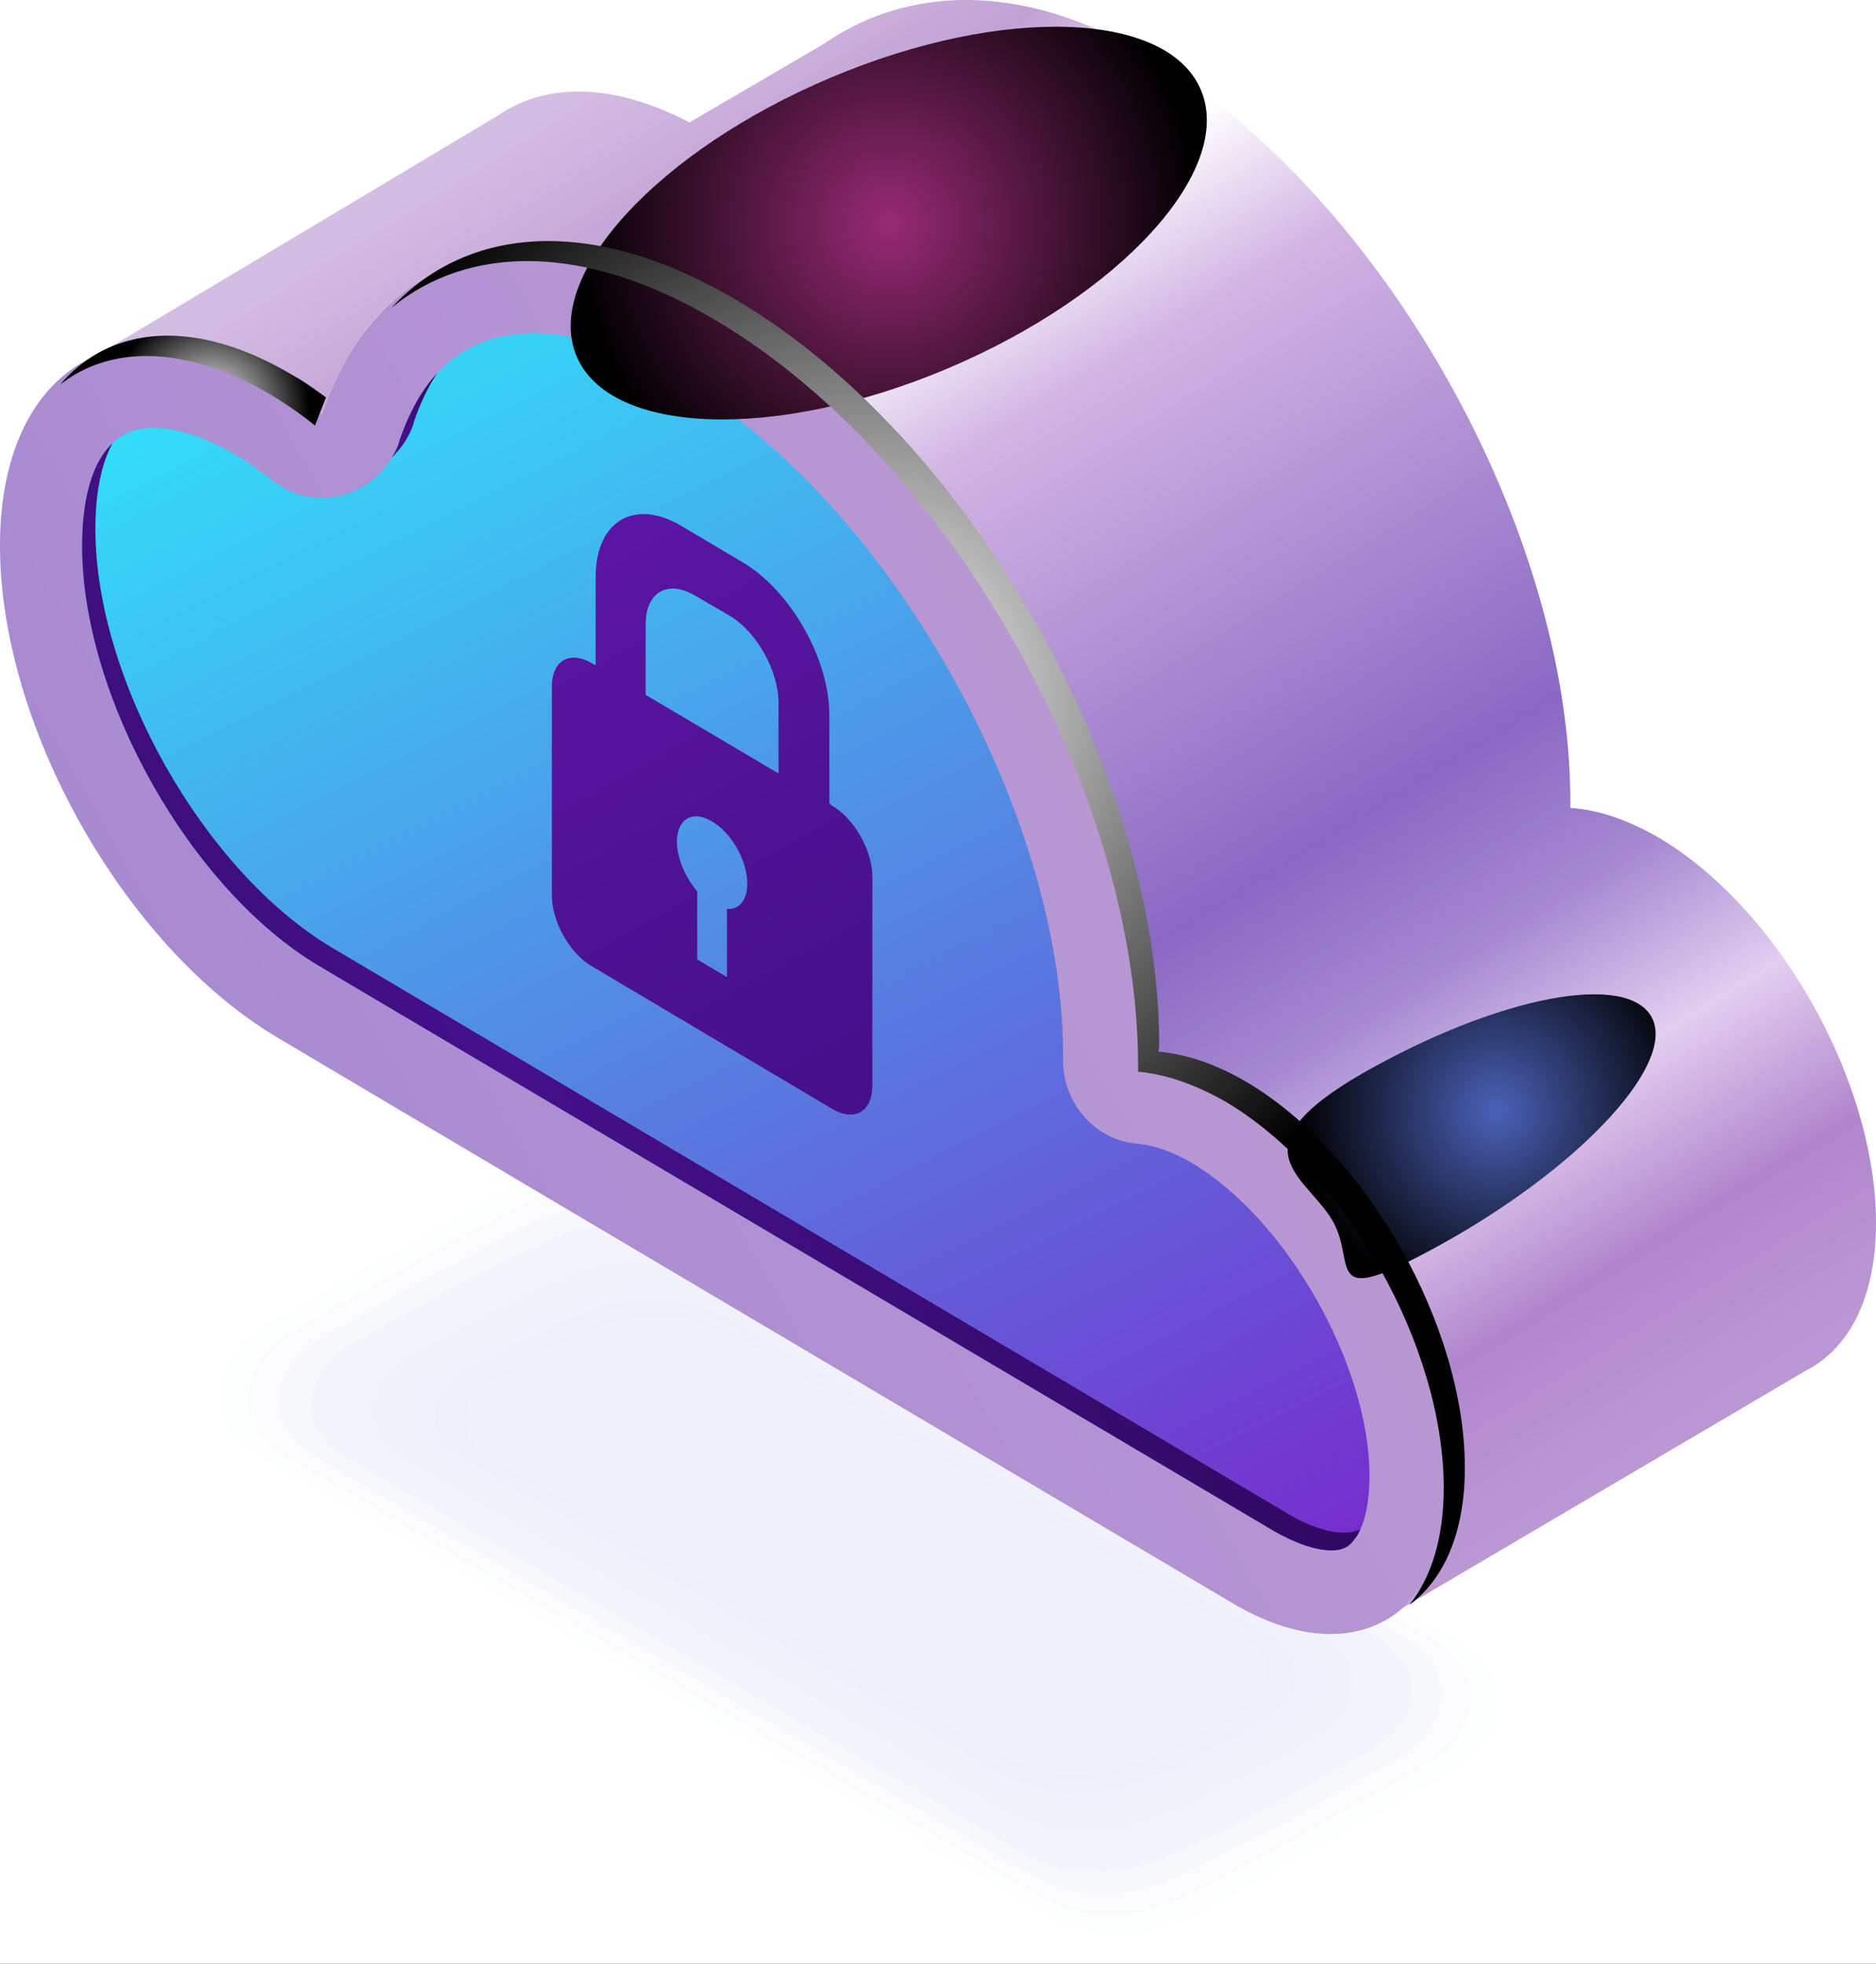 <svg width="150" height="157" fill="none" xmlns="http://www.w3.org/2000/svg"><path fill="#1E1E1E" d="M0 0h150v157H0z"/><g clip-path="url(#clip0_0_1)"><path fill="#fff" d="M-1005-3477H595v6831h-1600z"/><g opacity=".2" fill="#AFB6E5"><path opacity=".1" d="M21.063 105.936l8-4.551c.187-.128 12.625-7.243 12.875-7.178.812-.45 1.75-.77 2.687-1.026 1.125-.32 2.438-.385 3.625-.385 1.875 0 3.813.577 5.188 1.346l27.812 16.281 3.875 2.243 31.75 18.524c1.938 1.154 3 2.949 3 4.872 0 2.179-1.312 4.23-3.625 5.576l-8 4.551c-.188.128-12.625 7.179-12.875 7.115-.813.449-1.75.769-2.688 1.025-1.124.321-2.437.449-3.624.449-1.876 0-3.813-.577-5.188-1.41l-27.813-16.217-3.874-2.307-31.75-18.524c-1.875-1.09-3-2.884-3-4.871 0-2.116 1.375-4.167 3.625-5.513z"/><path opacity=".2" d="M23.438 106.449L31 102.09c.375-.192 11.938-6.602 12.375-6.473.75-.385 1.625-.641 2.563-.898 1-.256 2.312-.256 3.437-.256 1.688 0 3.688.64 4.875 1.346l26.5 15.511 3.75 2.18 30.188 17.626c1.812 1.09 2.875 2.821 2.875 4.679-.063 2.051-1.313 3.91-3.5 5.256l-7.625 4.295c-.375.256-11.938 6.666-12.313 6.538-.813.384-1.688.641-2.563.897-1 .192-2.374.256-3.437.256-1.688 0-3.688-.641-4.938-1.41l-26.5-15.447L53 134.011l-30.25-17.627c-1.813-1.09-2.813-2.82-2.813-4.679 0-2.051 1.25-3.974 3.5-5.256z"/><path opacity=".3" d="M25.75 106.962L33 102.86c.563-.321 11.125-6.09 11.75-5.897.813-.32 1.625-.513 2.5-.705.875-.193 2.25-.129 3.188-.129 1.5 0 3.562.77 4.687 1.41l25.188 14.679 3.5 2.051 28.687 16.793c1.75 1.09 2.75 2.692 2.688 4.423 0 1.923-1.188 3.718-3.313 4.999l-7.25 4.103c-.563.32-11.188 6.025-11.813 5.897-.75.32-1.562.512-2.437.705-.875.192-2.25.128-3.188.128-1.562 0-3.562-.769-4.687-1.41l-25.188-14.743-3.5-2.051-28.687-16.729c-1.75-1.09-2.75-2.692-2.75-4.423.063-1.923 1.25-3.781 3.375-4.999z"/><path opacity=".4" d="M28.063 107.474l6.875-3.845c.812-.449 10.437-5.513 11.25-5.256.75-.32 1.562-.385 2.312-.577.813-.128 2.25 0 3.063 0 1.312 0 3.437.833 4.374 1.41l23.876 13.973 3.312 1.923 27.188 15.896c1.687 1.025 2.624 2.564 2.562 4.23-.063 1.795-1.187 3.462-3.187 4.679l-6.875 3.846c-.75.449-10.438 5.513-11.25 5.256-.75.321-1.563.449-2.313.577-.813.128-2.188 0-3.063 0-1.312 0-3.437-.833-4.374-1.41l-23.876-13.973-3.312-1.923-27.188-15.896c-1.687-1.026-2.562-2.5-2.562-4.166.063-1.859 1.188-3.526 3.188-4.744z"/><path opacity=".5" d="M30.375 107.987l6.5-3.589c1-.577 9.687-4.936 10.75-4.68.687-.192 1.437-.256 2.187-.384.688-.128 2.125.192 2.813.192 1.187 0 3.313.898 4.125 1.347l22.562 13.204 3.125 1.858 25.688 15.063c1.625.897 2.437 2.372 2.437 3.91-.062 1.667-1.125 3.269-3.062 4.423l-6.5 3.589c-1 .577-9.688 5-10.75 4.679-.688.192-1.438.257-2.188.385-.687.128-2.125-.128-2.812-.128-1.125 0-3.313-.898-4.125-1.411l-22.5-13.204-3.125-1.794-25.75-15.063c-1.563-.961-2.438-2.372-2.375-3.974 0-1.667 1.125-3.269 3-4.423z"/><path opacity=".5" d="M32.75 108.5l6.125-3.333c1.187-.705 8.938-4.423 10.188-4.038.687-.192 1.437.064 2.062-.257.5-.192 2.063.321 2.625.321.938 0 3.125.961 3.813 1.41l21.25 12.435 2.937 1.731 24.187 14.165c1.563.897 2.313 2.243 2.25 3.653 0 1.603-1.062 3.077-2.875 4.167l-6.125 3.397c-1.187.705-8.937 4.358-10.187 4.038-.688.128-1.375.128-2.063.192-.562.128-2.062-.256-2.625-.256-.937 0-3.187-1.026-3.875-1.41L59.25 132.28l-2.938-1.731-24.25-14.165c-1.5-.897-2.312-2.243-2.25-3.718.063-1.538 1.125-3.076 2.938-4.166z"/><path opacity=".6" d="M35.063 109.013l5.75-3.077c1.374-.833 8.187-3.846 9.687-3.461a9.636 9.636 0 011.938-.064c.437-.128 1.937.448 2.437.448.75 0 3 1.09 3.563 1.411l19.874 11.665 2.75 1.603 22.688 13.332c1.437.833 2.187 2.115 2.125 3.461-.063 1.41-1 2.82-2.75 3.846l-5.75 3.141c-1.375.833-8.188 3.845-9.688 3.461a9.71 9.71 0 01-1.937.064c-.438.128-1.938-.449-2.438-.449-.75 0-3-1.089-3.5-1.41l-19.937-11.666-2.75-1.602-22.688-13.332c-1.437-.833-2.187-2.115-2.124-3.461.062-1.475 1-2.885 2.75-3.91z"/><path opacity=".7" d="M37.375 109.59l5.438-2.885c1.562-.961 7.437-3.333 9.124-2.82a8.015 8.015 0 011.75.064c.376-.064 1.938.577 2.25.577.563 0 2.876 1.154 3.313 1.41l18.563 10.897 2.562 1.538 21.188 12.435c1.375.769 2.062 1.987 1.999 3.205-.062 1.346-.999 2.628-2.624 3.589l-5.376 2.885c-1.562.961-7.437 3.333-9.124 2.82a8.496 8.496 0 01-1.813-.064c-.313.064-1.875-.577-2.25-.577-.563 0-2.875-1.154-3.25-1.41L60.5 130.357l-2.563-1.538-21.187-12.435c-1.375-.769-2.063-1.987-2-3.205.125-1.346 1-2.628 2.625-3.589z"/><path opacity=".8" d="M39.75 110.102l5-2.692c1.75-1.025 6.688-2.692 8.563-2.179.583.043 1.145.128 1.687.256.25-.064 1.813.705 2.063.705.375 0 2.75 1.282 3 1.411l17.25 10.191 2.375 1.41 19.687 11.538c1.313.769 1.938 1.858 1.875 3.012-.125 1.154-.937 2.372-2.5 3.333l-5 2.628c-1.812 1.026-6.75 2.692-8.625 2.179a5.572 5.572 0 01-1.687-.256c-.188.064-1.75-.705-2-.705-.375 0-2.75-1.282-3-1.41l-17.25-10.128-2.438-1.41-19.687-11.601c-1.25-.769-1.875-1.859-1.813-2.949.063-1.217.938-2.435 2.5-3.333z"/><path opacity=".9" d="M42.063 110.615l4.687-2.435c1.938-1.154 5.938-2.18 8-1.603.542.128 1.063.278 1.563.449.124 0 1.75.833 1.874.833.188 0 2.563 1.41 2.688 1.474l15.937 9.359L79 119.974l18.25 10.704c1.188.705 1.75 1.73 1.625 2.756-.063 1.09-.875 2.179-2.313 3.077l-4.624 2.371c-2 1.154-6 2.179-8.063 1.603a6.622 6.622 0 01-1.563-.449c-.125.064-1.75-.833-1.812-.833-.25 0-2.625-1.346-2.75-1.411l-15.938-9.422-2.187-1.282-18.188-10.704c-1.25-.705-1.812-1.666-1.687-2.756.063-1.09.875-2.179 2.313-3.013z"/><path d="M81.188 138.433l-18.75-11.024-18.688-11.025c-2.312-1.346-2-3.718.625-5.256l4.313-2.179c2.624-1.539 6.624-1.731 8.937-.385l18.688 11.025 18.75 11.025c2.25 1.346 2 3.717-.688 5.32l-4.313 2.115c-2.624 1.602-6.624 1.794-8.874.384z"/></g><path d="M116 117.987c0 11.345-7.813 15.896-17.438 10.191-7.25-4.295-70.187-41.535-76.312-45.188C10 75.747 0 58.12 0 43.634 0 29.212 10 23.38 22.25 30.687a31.349 31.349 0 013.5 2.435c4.438-13.332 17.125-17.306 32.063-8.46 18.624 11.024 33.75 37.753 33.75 59.674 0 .128 0 .32-.063.448 2.188.129 4.563.898 7.063 2.436C108.186 92.925 116 106.705 116 117.987z" fill="url(#paint0_linear_0_1)"/><path d="M106.437 123.948c-1.25 0-2.874-.577-4.562-1.539L25.5 77.221C15.25 71.13 6.562 55.748 6.562 43.634c0-3.525.75-9.422 5.688-9.422 1.938 0 4.25.769 6.75 2.243.813.513 1.75 1.154 2.813 1.987 3.562 2.756 8.687 1.154 10.125-3.205 1.937-5.704 5.5-8.589 10.75-8.589 3.5 0 7.624 1.346 11.874 3.846C71.063 40.237 84.939 64.786 85 84.207v.577c0 3.526 2.688 6.474 6.063 6.666 1.25.129 2.75.641 4.25 1.539 7.562 4.486 14.187 16.152 14.187 24.997 0 2.308-.438 4.167-1.25 5.128-.313.449-.75.834-1.813.834z" fill="url(#paint1_linear_0_1)"/><path d="M31.313 36.583c.25-.384.5-.833.625-1.346.75-2.222 1.75-4.016 3-5.384-.75 1.154-1.376 2.479-1.876 3.974v.064a6.651 6.651 0 01-1.75 2.692z" fill="url(#paint2_linear_0_1)"/><path d="M108.75 122.281c-.125.342-.292.62-.5.833-.313.449-.75.833-1.813.833-1.25 0-2.874-.576-4.562-1.538L25.5 77.221C15.25 71.13 6.562 55.748 6.562 43.634c0-2.5.375-6.281 2.438-8.204-1.125 2.05-1.375 4.807-1.375 6.858 0 12.05 8.688 27.434 19 33.523l76.312 45.188c1.688 1.026 3.313 1.538 4.563 1.538.562 0 .938-.128 1.25-.256z" fill="url(#paint3_linear_0_1)"/><path d="M144.375 109.59l-32.125 18.908c2.375-2.115 3.75-5.704 3.75-10.512 0-11.281-7.813-25.061-17.438-30.766-2.5-1.538-4.874-2.308-7.062-2.436.063-.128.063-.32.063-.448 0-21.922-15.126-48.65-33.75-59.675-14.938-8.845-27.626-4.87-32.063 8.461a31.362 31.362 0 00-3.5-2.436c-5.625-3.397-10.813-3.91-14.688-2.179L39.75 9.278c3.875-2.692 9.25-2.692 15.375.513l10.75-6.282c6.375-4.422 15.5-5.255 25.938.962 18.624 11.025 33.749 37.753 33.749 59.674v.449c2.125.128 4.5.897 7.063 2.371C142.25 72.67 150 86.451 150 97.796c0 5.961-2.187 10.063-5.625 11.794z" fill="url(#paint4_linear_0_1)"/><path style="mix-blend-mode:color-dodge" d="M96.062 7.291c2.563 6.41-6.5 16.345-20.312 22.178-13.813 5.832-27.125 5.32-29.688-1.09-2.562-6.41 6.563-16.345 20.376-22.178C80.25.37 93.5.881 96.061 7.291z" fill="url(#paint5_radial_0_1)"/><path style="mix-blend-mode:color-dodge" d="M132.062 81.323c1.938 3.59-5.187 11.474-15.875 17.627-10.75 6.089-7.625 2.371-9.562-1.218-2-3.654-8.313-5.833 2.437-11.986 10.75-6.09 21-8.076 23-4.423z" fill="url(#paint6_radial_0_1)"/><path style="mix-blend-mode:screen" d="M4.813 30.75c4-4.742 10.812-5.384 18.562-.768.938.512 1.813 1.153 2.688 1.794-.292.727-.584 1.474-.875 2.244a31.349 31.349 0 00-3.5-2.436c-6.75-3.974-12.813-4.038-16.875-.833z" fill="url(#paint7_radial_0_1)"/><path style="mix-blend-mode:screen" d="M117.125 117.345c0 5.192-1.687 8.974-4.437 10.961 1.75-2.179 2.749-5.32 2.749-9.358 0-11.345-7.812-25.126-17.374-30.83-2.563-1.475-4.938-2.244-7.063-2.436v-.45c0-21.92-15.125-48.585-33.75-59.61-10.438-6.217-19.75-6.088-25.938-1.025 6.125-6.602 16.188-7.371 27.625-.577 18.626 11.025 33.75 37.69 33.75 59.61 0 .193-.062.32-.062.449 2.188.192 4.563.962 7.063 2.436 9.625 5.704 17.437 19.485 17.437 30.83z" fill="url(#paint8_radial_0_1)"/><path fill-rule="evenodd" clip-rule="evenodd" d="M69.75 70.106v16.665c0 2.115-1.438 2.949-3.25 1.86L47.375 77.284c-1.813-1.026-3.25-3.59-3.25-5.705V54.915c0-2.115 1.438-2.948 3.25-1.859l.25.129v-7.051c0-4.487 3.125-6.346 6.938-4.038l4.75 2.82c3.874 2.243 7 7.756 7 12.242v7.051l.187.192c1.813 1.026 3.25 3.59 3.25 5.705zm-10 .513c0-1.795-1.25-4.038-2.813-4.936-1.562-.961-2.812-.192-2.812 1.603 0 1.346.688 2.884 1.625 3.974v5.448l2.375 1.41V72.67c1 .064 1.625-.705 1.625-2.051zm2.5-14.422c0-2.564-1.75-5.705-3.938-6.986l-2.75-1.603c-2.187-1.282-3.937-.256-3.937 2.308v5.64l10.625 6.282v-5.64z" fill="url(#paint9_linear_0_1)"/></g><defs><linearGradient id="paint0_linear_0_1" x1="148.312" y1="108.436" x2="6.168" y2="189.092" gradientUnits="userSpaceOnUse"><stop stop-color="#BF9DD4"/><stop offset=".7" stop-color="#A588D1"/><stop offset=".9" stop-color="#B086CC"/><stop offset="1" stop-color="#BC97D5"/></linearGradient><linearGradient id="paint1_linear_0_1" x1="55.313" y1="162.662" x2="-13.729" y2="26.559" gradientUnits="userSpaceOnUse"><stop stop-color="#7C1DC9"/><stop offset="1" stop-color="#2AF6FF"/></linearGradient><linearGradient id="paint2_linear_0_1" x1="40.125" y1="34.276" x2="27.657" y2="41.373" gradientUnits="userSpaceOnUse"><stop stop-color="#25054D"/><stop offset=".5" stop-color="#45108A"/><stop offset="1" stop-color="#25054D"/></linearGradient><linearGradient id="paint3_linear_0_1" x1="127.188" y1="115.166" x2="21.941" y2="174.84" gradientUnits="userSpaceOnUse"><stop stop-color="#25054D"/><stop offset=".5" stop-color="#45108A"/><stop offset="1" stop-color="#25054D"/></linearGradient><linearGradient id="paint4_linear_0_1" x1="91.438" y1="-20.591" x2="163.474" y2="95.868" gradientUnits="userSpaceOnUse"><stop stop-color="#D4BDE2"/><stop offset=".1" stop-color="#C1A1D5"/><stop offset=".2" stop-color="#fff"/><stop offset=".3" stop-color="#D1B4E3"/><stop offset=".6" stop-color="#8969C3"/><stop offset=".7" stop-color="#A588D1"/><stop offset=".8" stop-color="#E3CEF0"/><stop offset=".9" stop-color="#B086CC"/><stop offset="1" stop-color="#BC97D5"/></linearGradient><linearGradient id="paint9_linear_0_1" x1="58.125" y1="106.834" x2="-6.598" y2="-10.769" gradientUnits="userSpaceOnUse"><stop offset=".1" stop-color="#45108A"/><stop offset="1" stop-color="#7C1DC9"/></linearGradient><radialGradient id="paint5_radial_0_1" cx="0" cy="0" r="1" gradientUnits="userSpaceOnUse" gradientTransform="matrix(24.938 0 0 25.575 71.062 17.867)"><stop stop-color="#972A74"/><stop offset="1"/></radialGradient><radialGradient id="paint6_radial_0_1" cx="0" cy="0" r="1" gradientUnits="userSpaceOnUse" gradientTransform="matrix(15.75 0 0 16.152 119.625 88.822)"><stop stop-color="#4B61B8"/><stop offset="1"/></radialGradient><radialGradient id="paint7_radial_0_1" cx="0" cy="0" r="1" gradientUnits="userSpaceOnUse" gradientTransform="matrix(7.938 0 0 8.14 16.813 32.738)"><stop stop-color="#fff"/><stop offset="1"/></radialGradient><radialGradient id="paint8_radial_0_1" cx="0" cy="0" r="1" gradientUnits="userSpaceOnUse" gradientTransform="matrix(48.312 0 0 49.547 69.188 55.876)"><stop stop-color="#fff"/><stop offset="1"/></radialGradient><clipPath id="clip0_0_1"><path fill="#fff" transform="translate(-1005 -3477)" d="M0 0h1600v6831H0z"/></clipPath></defs></svg>